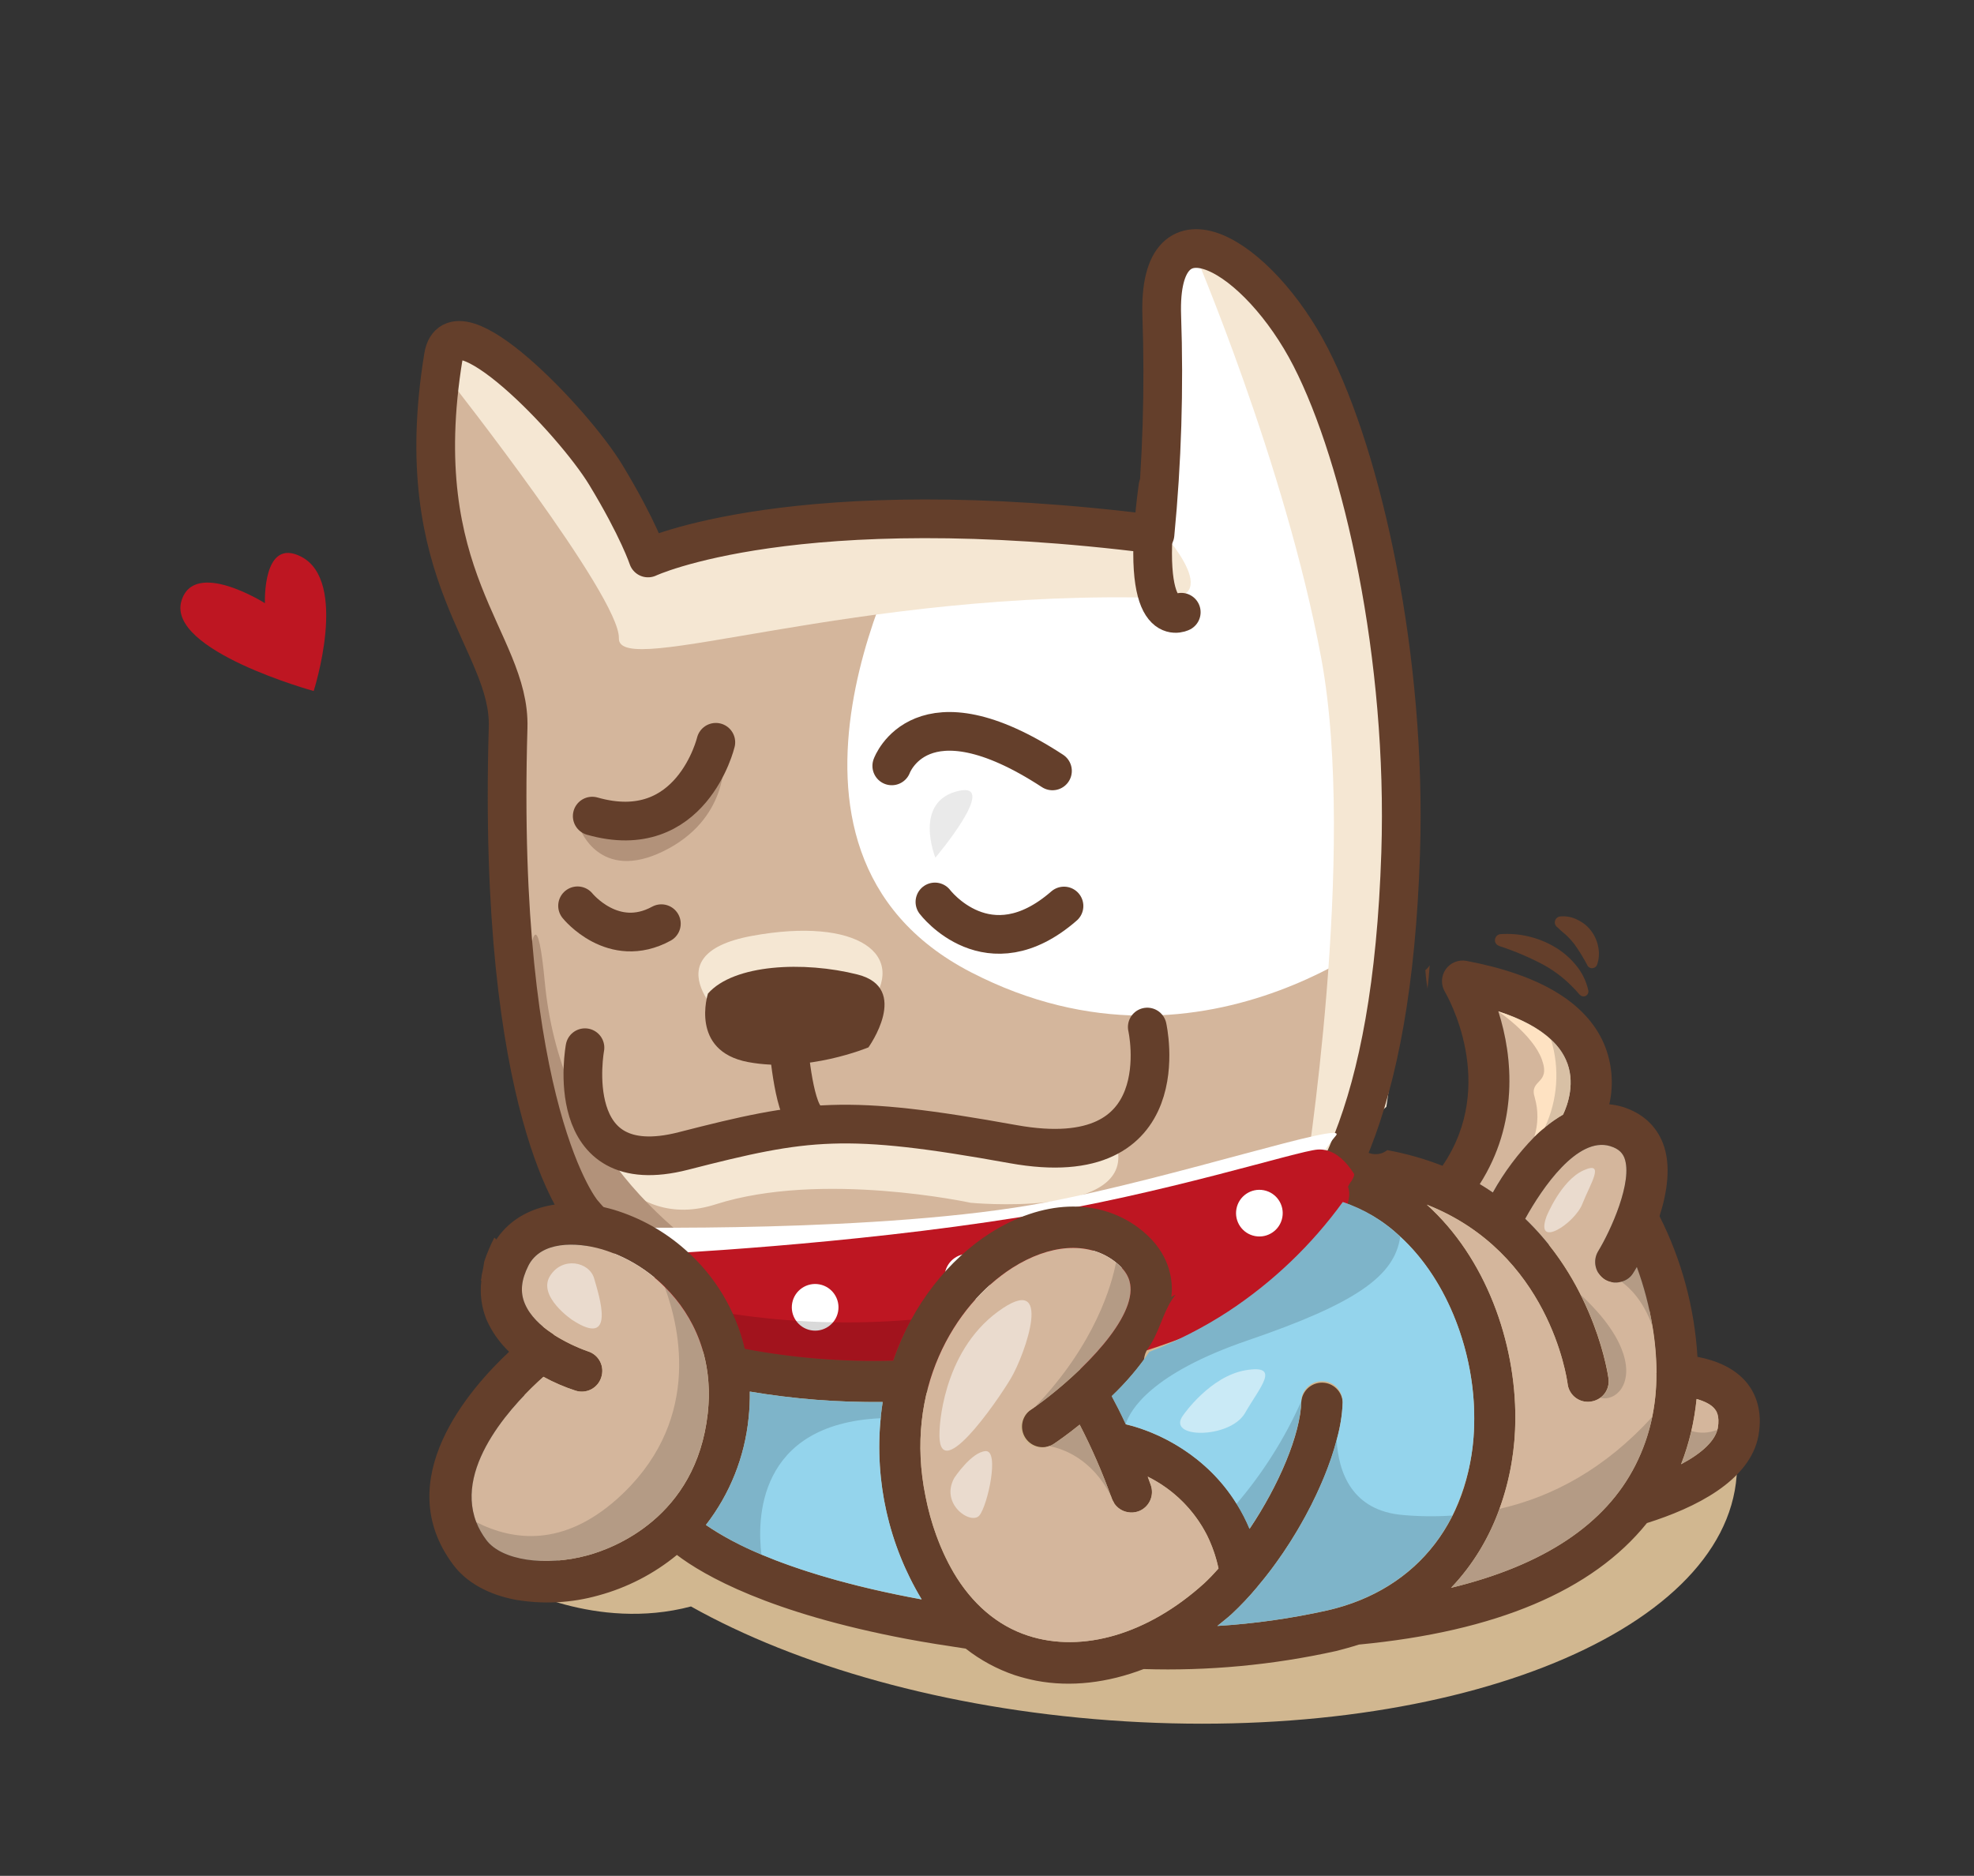<svg width="302" height="287" viewBox="0 0 302 287" fill="none" xmlns="http://www.w3.org/2000/svg">
<rect x="0" y="0" width="302" height="287" fill="#333333" stroke="none"/>
<g clip-path="url(#clip0_4511_24)">
<path d="M265.688 225.764C267.464 201.357 227.404 178.55 176.203 174.816C125.003 171.081 82.06 187.826 80.28 212.252C79.678 220.474 83.845 228.513 91.567 235.705L78.208 242.336C78.208 242.336 91.107 249.644 105.71 245.782C121.87 254.843 144.451 261.353 169.764 263.2C220.971 266.931 263.911 250.17 265.688 225.764Z" fill="#D1B790"/>
<path d="M218.088 148.669C218.139 149.527 218.243 150.382 218.397 151.229C218.539 150.046 218.65 148.865 218.728 147.684C218.547 147.969 218.32 148.223 218.058 148.435C218.064 148.511 218.082 148.588 218.088 148.669Z" fill="#643F2B"/>
<path d="M89.107 185.492C89.107 185.492 76.015 170.161 77.735 111.317C78.132 98.022 62.291 88.534 67.837 54.537C69.338 45.3 87.694 64.434 92.682 72.66C97.67 80.885 99.14 85.368 99.14 85.368C99.14 85.368 121.661 74.782 176.704 81.75C177.779 70.633 178.124 59.458 177.736 48.296C177.104 29.724 192.547 39.078 200.53 54.66C208.513 70.243 215.218 100.705 214.286 130.523C213.354 160.341 203.194 178.588 198.834 188.956C194.474 199.324 135.913 215.508 119.186 208.528C102.459 201.549 89.107 185.492 89.107 185.492Z" fill="#D4B69C"/>
<path d="M139.676 81.19C139.676 81.19 112.001 129.856 148.539 148.745C185.076 167.633 215.29 140.238 215.29 140.238L209.677 82.136C209.677 82.136 199.163 40.482 187.487 39.465C175.81 38.449 177.836 44.549 177.836 44.549L177.073 77.197L174.085 81.451L139.676 81.19Z" fill="white"/>
<path d="M68.986 58.419C68.986 58.419 94.882 91.302 94.682 97.653C94.482 104.004 130.842 90.014 178.142 91.499C187.917 91.802 176.818 80.253 176.818 80.253L144.872 79.416L108.937 82.448L96.472 84.398C96.472 84.398 89.131 63.548 82.114 60.011C75.097 56.474 72.2 52.521 72.2 52.521L68.986 58.419Z" fill="#F5E7D3"/>
<path d="M87.421 168.497C87.421 168.497 87.57 169.022 87.883 169.885C89.544 174.473 95.884 188.618 109.497 184.256C125.697 179.077 148.506 184.021 148.506 184.021C148.506 184.021 171.923 186.272 171.072 176.559C170.22 166.847 161.746 175.67 161.746 175.67L141.942 171.817L120.13 172.657L100.01 177.614L87.421 168.497Z" fill="#F5E7D3"/>
<path d="M199.609 180.74C199.609 180.74 207.666 130.515 202.135 100.698C196.603 70.88 182.464 37.998 182.464 37.998C182.464 37.998 202.147 37.396 210.2 84.578C218.252 131.759 212.099 169.333 212.099 169.333L199.609 180.74Z" fill="#F5E7D3"/>
<path d="M80.164 165.195C87.059 199.02 123.611 209.798 123.611 209.798L148.291 208.643C148.291 208.643 87.967 199.197 83.341 150.198C81.305 128.673 79.491 161.953 80.164 165.195Z" fill="#B2927A"/>
<path d="M89.107 185.492C89.107 185.492 76.015 170.161 77.735 111.317C78.132 98.022 62.291 88.534 67.837 54.537C69.338 45.3 87.694 64.434 92.682 72.66C97.67 80.885 99.14 85.368 99.14 85.368C99.14 85.368 121.661 74.782 176.704 81.75C177.779 70.633 178.124 59.458 177.736 48.296C177.104 29.724 192.547 39.078 200.53 54.66C208.513 70.243 215.255 100.707 214.286 130.523C212.981 170.711 203.18 186.307 192.335 195.698C183.843 203.048 135.916 215.492 119.189 208.513C102.461 201.534 89.107 185.492 89.107 185.492Z" stroke="#643F2B" stroke-width="5.919" stroke-linecap="round" stroke-linejoin="round"/>
<path d="M111.586 156.852C111.586 156.852 98.915 146.154 115.041 143.187C131.167 140.221 139.198 146.059 132.83 154.091C126.463 162.122 111.586 156.852 111.586 156.852Z" fill="#F5E7D3"/>
<path d="M88.733 126.787C88.733 126.787 91.699 135.048 101.53 130.215C111.36 125.382 110.738 116.384 110.738 116.384L101.996 124.025L88.733 126.787Z" fill="#B2927A"/>
<path d="M136.431 117.177C136.431 117.177 140.886 104.796 161.017 117.946" stroke="#643F2B" stroke-width="5.919" stroke-linecap="round" stroke-linejoin="round"/>
<path d="M109.515 113.567C109.515 113.567 105.779 129.193 90.604 124.861" stroke="#643F2B" stroke-width="5.919" stroke-linecap="round" stroke-linejoin="round"/>
<path d="M143.033 137.994C143.033 137.994 151.168 148.739 162.781 138.615" stroke="#643F2B" stroke-width="5.919" stroke-linecap="round" stroke-linejoin="round"/>
<path d="M88.36 138.585C88.36 138.585 93.794 145.345 101.182 141.32" stroke="#643F2B" stroke-width="5.919" stroke-linecap="round" stroke-linejoin="round"/>
<path d="M108.313 152.008C112.286 147.496 123.006 147.025 131.193 149.096C139.381 151.166 132.863 160.243 132.863 160.243C132.863 160.243 123.461 164.184 114.455 162.493C105.45 160.802 108.313 152.008 108.313 152.008Z" fill="#643F2B"/>
<path d="M123.439 171.24C121.282 169.357 120.59 159.251 120.59 159.251" stroke="#643F2B" stroke-width="5.919" stroke-linecap="round" stroke-linejoin="round"/>
<path d="M89.494 160.294C89.494 160.294 85.65 180.946 104.544 176.096C123.438 171.246 129.317 170.415 154.987 175.049C180.657 179.682 175.52 157.132 175.52 157.132" stroke="#643F2B" stroke-width="5.919" stroke-linecap="round" stroke-linejoin="round"/>
<path d="M146.75 120.983C152.868 119.674 143.103 131.216 143.103 131.216C143.103 131.216 139.586 122.533 146.75 120.983Z" fill="#EAEAEA"/>
<path d="M180.72 93.668C180.72 93.668 174.081 97.09 177.147 74.482" stroke="#643F2B" stroke-width="5.919" stroke-linecap="round" stroke-linejoin="round"/>
<path d="M93.497 187.76C93.497 187.76 135.175 188.706 160.067 183.942C179.783 180.168 206.387 171.348 204.386 173.736C193.512 186.697 211.338 189.541 208.076 189.311C204.814 189.081 112.042 210.003 109.215 206.829C106.387 203.656 89.751 191.325 93.497 187.76Z" fill="white"/>
<path d="M100.727 191.85C100.727 191.85 129.518 190.488 156.242 186.186C178.094 182.699 198.467 176.092 201.607 175.876C208.64 175.407 212.119 192.238 208.862 192.009C207.253 191.901 186.081 205.311 162.479 210.055C138.179 214.936 111.432 211.136 109.995 209.531C107.167 206.358 96.972 195.403 100.727 191.85Z" fill="#BE1622"/>
<path d="M124.046 203.523C125.983 203.889 127.851 202.615 128.217 200.677C128.583 198.74 127.309 196.872 125.371 196.506C123.434 196.14 121.566 197.414 121.2 199.352C120.834 201.289 122.108 203.157 124.046 203.523Z" fill="white"/>
<path d="M147.416 198.915C149.353 199.282 151.221 198.008 151.587 196.07C151.953 194.132 150.679 192.265 148.741 191.899C146.804 191.533 144.936 192.807 144.57 194.744C144.204 196.682 145.478 198.549 147.416 198.915Z" fill="white"/>
<path d="M170.028 194.033C171.966 194.399 173.833 193.125 174.2 191.187C174.566 189.25 173.292 187.382 171.354 187.016C169.417 186.65 167.549 187.924 167.183 189.862C166.817 191.799 168.091 193.667 170.028 194.033Z" fill="white"/>
<path d="M192.008 189.115C193.945 189.481 195.813 188.207 196.179 186.27C196.545 184.332 195.271 182.465 193.334 182.099C191.396 181.732 189.528 183.006 189.162 184.944C188.796 186.882 190.07 188.749 192.008 189.115Z" fill="white"/>
<path d="M267.344 211.68C265.421 209.259 262.454 208.111 259.691 207.589C259.247 200.096 257.272 192.773 253.888 186.072C255.057 182.432 255.71 178.277 254.41 174.91C253.341 172.17 251.202 170.253 248.161 169.324C247.522 169.14 246.868 169.016 246.205 168.954C246.921 165.837 246.626 162.574 245.364 159.635C242.609 153.334 235.524 149.123 224.346 147.011C223.748 146.899 223.131 146.962 222.568 147.193C222.005 147.423 221.521 147.811 221.173 148.31C220.826 148.809 220.629 149.397 220.608 150.005C220.586 150.612 220.74 151.213 221.052 151.736C221.389 152.328 229.221 165.856 220.686 178.36C217.954 177.294 215.127 176.492 212.242 175.966C211.997 176.158 211.723 176.311 211.432 176.421C210.691 176.677 209.878 176.63 209.172 176.29C209.051 176.23 208.927 176.186 208.804 176.136L208.559 176.09C207.765 176.484 206.853 176.568 206.001 176.325C205.148 176.082 204.418 175.529 203.952 174.775L203.758 175.103C203.876 175.404 203.943 175.722 203.955 176.045C206.154 175.799 208.418 178.628 206.595 180.913L206.539 180.987C206.524 181.02 206.505 181.052 206.484 181.082C206.395 181.245 206.312 181.404 206.229 181.563C206.4 182.026 206.46 182.523 206.404 183.013C206.365 183.418 206.29 183.818 206.179 184.208C218.859 188.926 225.614 204.176 225.543 217.062C225.475 232.229 217.032 243.211 203.077 246.392C197.537 247.625 191.908 248.418 186.243 248.765C186.97 248.162 187.717 247.599 188.419 246.96C189.803 245.667 191.105 244.29 192.319 242.836L192.446 242.67C199.522 234.328 205.218 222.377 205.414 214.539C205.371 213.741 205.028 212.988 204.454 212.432C203.88 211.875 203.116 211.557 202.317 211.539C201.518 211.522 200.741 211.808 200.143 212.339C199.546 212.869 199.17 213.607 199.093 214.403C198.967 219.493 195.627 227.287 191.176 233.909C187.054 223.901 178.075 219.269 172.238 217.918C171.44 216.18 170.683 214.725 170.088 213.619C171.887 211.903 173.534 210.033 175.01 208.033C175.064 207.394 175.286 206.781 175.653 206.255C177.263 204.031 177.784 201.242 179.243 198.926C179.431 198.632 179.636 198.349 179.858 198.08L179.194 198.43C179.222 198.113 179.281 197.801 179.278 197.478C179.327 194.843 178.472 191.027 174.096 187.788C167.916 183.241 159.459 183.573 151.449 188.682C145.261 192.659 139.6 199.47 136.659 208.175C129.043 208.387 121.427 207.78 113.941 206.363C112.567 200.483 109.384 195.182 104.842 191.204C101.681 188.399 97.951 186.312 93.907 185.087C86.133 182.814 79.269 184.601 75.939 189.626C75.829 189.536 75.737 189.439 75.633 189.345C75.021 190.522 74.503 191.745 74.085 193.004C73.988 193.684 73.876 194.361 73.699 195.047C73.7 195.055 73.698 195.064 73.694 195.072C73.68 195.353 73.638 195.632 73.568 195.905L73.637 195.96C73.392 197.986 73.668 200.041 74.44 201.93C75.259 203.768 76.432 205.427 77.891 206.813C71.831 212.491 59.595 226.385 69.325 239.383C71.373 242.15 74.802 243.988 78.857 244.754C83.085 245.484 87.423 245.26 91.553 244.096C95.949 242.905 100.042 240.794 103.56 237.902C107.662 241.025 117.672 246.773 138.758 250.757C141.551 251.284 144.551 251.756 147.74 252.232C150 254.003 152.544 255.378 155.265 256.298C156.342 256.643 157.438 256.926 158.548 257.146C163.828 258.143 169.45 257.471 174.964 255.36C184.861 255.669 194.759 254.741 204.427 252.597C205.611 252.292 206.765 251.981 207.897 251.613C228.853 249.623 243.636 243.382 251.961 233.023C259.243 230.734 267.738 226.611 269.022 219.65C269.73 215.733 268.484 213.149 267.344 211.68ZM89.882 237.962C83.403 239.726 76.743 238.727 74.406 235.615C67.346 226.178 78.738 214.563 83.144 210.641C84.704 211.498 86.341 212.205 88.034 212.755C88.428 212.885 88.844 212.934 89.258 212.901C89.672 212.868 90.075 212.753 90.444 212.562C90.812 212.371 91.139 212.108 91.405 211.789C91.671 211.47 91.87 211.102 91.991 210.705C92.121 210.31 92.171 209.894 92.138 209.48C92.105 209.066 91.989 208.663 91.798 208.295C91.607 207.926 91.345 207.599 91.026 207.334C90.707 207.068 90.338 206.868 89.941 206.747C88.147 206.108 86.428 205.276 84.814 204.266C84.697 204.149 84.565 204.048 84.422 203.964C82.704 202.836 81.094 201.31 80.312 199.485C79.53 197.661 79.753 195.81 80.841 193.635C82.741 189.879 88.094 189.96 92.118 191.138C100.946 193.769 109.771 202.735 108.275 216.251C106.495 232.226 93.743 236.925 89.882 237.962ZM107.998 233.309C111.667 228.577 113.929 222.909 114.527 216.951C114.673 215.607 114.736 214.256 114.715 212.904C121.429 214.041 128.232 214.574 135.041 214.497C133.432 224.956 135.542 235.649 141.005 244.713C121.221 241.091 111.741 235.952 107.997 233.314L107.998 233.309ZM184.19 242.273C175.657 249.986 165.609 252.974 157.251 250.237C149.437 247.671 143.881 240.126 141.593 228.92C138.299 212.764 145.887 199.727 154.888 193.965C160.591 190.346 166.361 189.928 170.37 192.87C172.745 194.604 172.977 196.256 172.967 197.349C172.865 203.148 163.573 211.653 157.733 215.664C157.043 216.135 156.568 216.861 156.413 217.682C156.259 218.504 156.437 219.353 156.908 220.043C157.379 220.733 158.106 221.208 158.927 221.362C159.748 221.517 160.597 221.339 161.287 220.868C161.767 220.541 163.279 219.509 165.178 217.969C167.068 221.641 168.716 225.433 170.11 229.321C170.293 229.845 170.614 230.311 171.038 230.67C171.462 231.029 171.974 231.268 172.522 231.363C173.059 231.464 173.612 231.424 174.13 231.249C174.522 231.111 174.884 230.897 175.193 230.618C175.502 230.34 175.753 230.003 175.932 229.628C176.111 229.252 176.213 228.845 176.234 228.429C176.254 228.014 176.193 227.598 176.052 227.206C175.903 226.792 175.759 226.379 175.585 225.928C178.344 227.284 180.754 229.254 182.631 231.689C184.507 234.123 185.8 236.956 186.408 239.969C185.713 240.795 184.934 241.584 184.189 242.279L184.19 242.273ZM239.564 162.114C241.11 165.522 239.835 169.078 239.134 170.522C234.242 173.263 230.475 178.755 228.417 182.455C227.761 182.008 227.099 181.592 226.412 181.171C232.304 171.934 231.538 161.851 229.249 154.734C234.65 156.495 238.192 158.994 239.563 162.12L239.564 162.114ZM250.213 224.136C245.637 233.209 236.157 239.489 221.999 242.928C228.969 235.655 231.782 225.863 231.831 217.097C231.9 205.337 227.298 192.409 218.283 184.306C236.959 191.664 239.692 210.734 239.828 211.722C239.906 212.385 240.196 213.006 240.653 213.492C241.11 213.978 241.712 214.305 242.369 214.424C242.688 214.479 243.013 214.485 243.333 214.442C243.745 214.397 244.144 214.269 244.506 214.068C244.869 213.867 245.187 213.595 245.443 213.269C245.699 212.943 245.888 212.57 245.998 212.17C246.108 211.771 246.137 211.353 246.084 210.942C246.063 210.716 244.201 196.919 233.338 186.473C235.944 181.724 241.352 173.871 246.313 175.353C247.816 175.801 248.269 176.564 248.512 177.155C249.864 180.721 246.4 188.333 244.494 191.448C244.063 192.168 243.934 193.028 244.135 193.843C244.335 194.658 244.85 195.36 245.566 195.797C245.892 195.986 246.248 196.118 246.619 196.186C247.249 196.301 247.899 196.222 248.483 195.959C249.067 195.696 249.558 195.263 249.89 194.715C249.981 194.574 250.162 194.285 250.408 193.851C252.334 199.048 253.352 204.538 253.419 210.08C253.413 210.111 253.382 210.105 253.376 210.136C253.4 210.198 253.409 210.265 253.403 210.331C253.442 215.12 252.349 219.85 250.213 224.136ZM257.186 224.009C258.427 220.809 259.223 217.454 259.552 214.037C260.831 214.405 261.829 214.917 262.347 215.591C262.526 215.821 263.124 216.574 262.797 218.474C262.469 220.374 260.454 222.278 257.202 224.012L257.186 224.009Z" fill="#643F2B"/>
<path d="M262.812 218.477C262.799 218.573 262.771 218.665 262.728 218.752C262.271 220.501 260.308 222.378 257.202 224.012C257.857 222.364 258.382 220.666 258.769 218.935C259.128 217.32 259.395 215.685 259.567 214.04C260.846 214.408 261.845 214.92 262.362 215.594C262.541 215.823 263.139 216.576 262.812 218.477Z" fill="#D4B69C"/>
<path d="M252.783 216.746L252.777 216.776C252.267 219.336 251.404 221.813 250.213 224.135C245.637 233.209 236.152 239.488 221.999 242.928C225.286 239.466 227.806 235.35 229.396 230.849C230.997 226.44 231.821 221.788 231.83 217.097C231.9 205.337 227.298 192.409 218.283 184.306C236.959 191.664 239.692 210.734 239.828 211.722C239.906 212.385 240.195 213.006 240.653 213.492C241.11 213.978 241.712 214.305 242.369 214.424C242.688 214.478 243.013 214.485 243.333 214.442C243.871 214.372 244.383 214.171 244.824 213.856C245.284 213.531 245.646 213.084 245.869 212.567C246.091 212.049 246.167 211.48 246.088 210.922C246.086 210.763 245.304 205.019 241.847 198.125C239.705 193.777 236.827 189.833 233.339 186.468C235.945 181.719 241.353 173.866 246.314 175.348C247.816 175.796 248.27 176.559 248.513 177.149C249.865 180.716 246.401 188.328 244.496 191.438C244.063 192.158 243.933 193.02 244.134 193.836C244.334 194.651 244.849 195.355 245.567 195.792C245.893 195.981 246.249 196.113 246.62 196.181C247.097 196.265 247.588 196.237 248.053 196.098C248.439 196.003 248.801 195.832 249.119 195.594C249.437 195.356 249.703 195.056 249.901 194.712C249.992 194.571 250.173 194.282 250.419 193.847C251.502 196.799 252.304 199.846 252.815 202.947C253.22 205.302 253.426 207.687 253.43 210.077C253.424 210.108 253.393 210.102 253.388 210.132C253.411 210.195 253.42 210.262 253.414 210.328C253.412 212.483 253.201 214.632 252.783 216.746Z" fill="#D4B69C"/>
<path d="M244.537 145.008C244.693 145.867 244.626 146.753 244.342 147.579C244.271 147.782 244.123 147.95 243.93 148.045C243.737 148.141 243.514 148.158 243.309 148.092C243.118 148.022 242.956 147.889 242.851 147.715L242.832 147.648C242.244 146.539 241.586 145.47 240.861 144.446C240.521 144.005 240.148 143.59 239.747 143.204C239.341 142.805 238.801 142.417 238.391 141.985L238.14 141.774C238.055 141.69 237.987 141.59 237.94 141.48C237.893 141.37 237.869 141.252 237.868 141.132C237.867 141.013 237.889 140.894 237.934 140.783C237.979 140.672 238.045 140.571 238.129 140.486C238.286 140.331 238.491 140.233 238.71 140.21C239.632 140.124 240.558 140.31 241.375 140.745C242.217 141.141 242.943 141.745 243.488 142.498C244.026 143.243 244.385 144.102 244.537 145.008Z" fill="#643F2B"/>
<path d="M242.986 151.506C243.011 151.604 243.016 151.705 243.001 151.805C242.986 151.904 242.952 152 242.9 152.086C242.848 152.172 242.779 152.247 242.697 152.307C242.616 152.366 242.523 152.408 242.425 152.431C242.294 152.456 242.159 152.448 242.032 152.408C241.904 152.367 241.789 152.295 241.697 152.199L241.617 152.12C240.831 151.201 239.969 150.35 239.04 149.576C238.134 148.832 237.16 148.174 236.133 147.609C233.978 146.463 231.727 145.507 229.406 144.751L229.32 144.703C229.205 144.666 229.099 144.606 229.008 144.527C228.917 144.447 228.844 144.35 228.792 144.241C228.74 144.133 228.711 144.014 228.707 143.894C228.703 143.773 228.723 143.653 228.767 143.541C228.825 143.372 228.93 143.223 229.07 143.113C229.21 143.002 229.379 142.935 229.556 142.918C232.418 142.723 235.272 143.386 237.754 144.821C239.023 145.552 240.149 146.507 241.078 147.639C242.017 148.755 242.672 150.082 242.986 151.506Z" fill="#643F2B"/>
<path d="M239.133 170.527C237.524 171.464 236.044 172.607 234.73 173.926L234.724 173.957C232.245 176.491 230.115 179.346 228.392 182.445C227.736 181.998 227.074 181.582 226.387 181.161C232.279 171.924 231.513 161.841 229.224 154.724C234.651 156.489 238.167 158.984 239.564 162.114C241.111 165.517 239.824 169.082 239.133 170.527Z" fill="#D4B69C"/>
<path d="M222.206 231.87C218.497 239.241 211.871 244.357 203.031 246.383C197.506 247.617 191.893 248.413 186.243 248.765C186.97 248.162 187.718 247.594 188.419 246.96C189.803 245.667 191.105 244.29 192.319 242.836L192.446 242.67C197.95 236.184 202.608 227.512 204.488 220.277C205.038 218.411 205.349 216.483 205.414 214.539C205.421 214.012 205.298 213.49 205.055 213.022C204.806 212.511 204.417 212.08 203.935 211.778C203.452 211.477 202.895 211.317 202.326 211.316C201.909 211.303 201.493 211.373 201.104 211.521C200.714 211.669 200.357 211.894 200.054 212.181C199.752 212.468 199.509 212.812 199.34 213.194C199.172 213.575 199.08 213.987 199.072 214.404C198.945 219.494 195.606 227.289 191.155 233.911C190.6 232.587 189.939 231.311 189.178 230.094C184.624 222.707 177.267 219.095 172.22 217.898C171.422 216.161 170.665 214.706 170.071 213.6C172.237 211.552 174.176 209.276 175.854 206.812C180.071 205.189 184.105 203.127 187.891 200.661C194.701 196.182 200.644 190.506 205.431 183.908C208.721 185.004 211.727 186.813 214.236 189.206C221.691 196.051 225.594 207.219 225.538 217.035C225.587 222.171 224.447 227.249 222.206 231.87Z" fill="#94D4EC"/>
<path d="M186.43 239.967C185.692 240.791 184.934 241.584 184.189 242.279C175.656 249.991 165.608 252.979 157.25 250.242C152.582 248.72 148.712 245.381 145.891 240.574C143.819 236.958 142.366 233.02 141.592 228.925C138.298 212.769 145.886 199.732 154.887 193.97C160.59 190.351 166.36 189.934 170.369 192.875C170.504 192.954 170.626 193.054 170.731 193.171C172.775 194.779 172.965 196.322 172.966 197.354C172.868 202.963 164.161 211.092 158.326 215.268C158.318 215.266 158.309 215.268 158.303 215.273C158.296 215.277 158.291 215.285 158.289 215.293L157.732 215.669C157.036 216.061 156.517 216.706 156.282 217.47C156.048 218.234 156.115 219.059 156.472 219.775C156.828 220.49 157.445 221.042 158.196 221.315C158.947 221.588 159.775 221.563 160.508 221.244L160.538 221.25C160.807 221.161 161.06 221.03 161.288 220.863C161.768 220.536 163.28 219.504 165.179 217.964C166.992 221.469 168.575 225.087 169.918 228.798C169.938 228.862 169.969 228.921 170.011 228.974C170.032 229.082 170.067 229.186 170.116 229.285C170.173 229.449 170.252 229.605 170.352 229.747C170.381 229.824 170.421 229.898 170.469 229.965L170.463 229.996C170.697 230.349 171 230.651 171.355 230.884C171.709 231.116 172.107 231.274 172.525 231.348C173.062 231.448 173.615 231.409 174.133 231.234C174.525 231.096 174.887 230.881 175.196 230.603C175.505 230.325 175.756 229.988 175.935 229.612C176.114 229.237 176.216 228.829 176.237 228.414C176.257 227.998 176.196 227.583 176.055 227.191C175.906 226.777 175.762 226.364 175.588 225.913C179.521 227.861 182.718 231.03 184.702 234.944C185.469 236.547 186.048 238.233 186.43 239.967Z" fill="#D4B69C"/>
<path d="M141.023 244.7C129.838 242.651 121.921 240.129 116.497 237.85C113.517 236.629 110.67 235.109 107.997 233.314C111.664 228.584 113.926 222.917 114.525 216.962C114.672 215.616 114.735 214.262 114.714 212.909C121.428 214.047 128.231 214.58 135.04 214.502C134.919 215.314 134.797 216.127 134.736 216.983C133.79 226.655 135.99 236.375 141.008 244.698L141.023 244.7Z" fill="#94D4EC"/>
<path d="M89.882 237.962C83.403 239.726 76.743 238.727 74.406 235.615C73.773 234.776 73.255 233.856 72.865 232.88C69.45 224.053 79.141 214.195 83.143 210.646C84.703 211.503 86.34 212.21 88.033 212.76C88.427 212.89 88.843 212.939 89.257 212.906C89.671 212.873 90.074 212.758 90.443 212.567C90.811 212.376 91.138 212.113 91.404 211.794C91.669 211.475 91.869 211.107 91.99 210.71C92.12 210.315 92.17 209.899 92.137 209.485C92.104 209.072 91.988 208.668 91.797 208.3C91.606 207.931 91.344 207.605 91.025 207.339C90.706 207.073 90.337 206.874 89.94 206.752C88.146 206.113 86.427 205.281 84.813 204.271C84.696 204.154 84.564 204.053 84.421 203.969C82.703 202.841 81.093 201.315 80.311 199.49C79.529 197.666 79.752 195.815 80.84 193.64C82.74 189.884 88.093 189.965 92.117 191.143C95.741 192.244 99.035 194.226 101.706 196.911C106.201 201.362 109.205 207.943 108.274 216.256C106.495 232.226 93.743 236.925 89.882 237.962Z" fill="#D4B69C"/>
<path d="M239.133 170.527C238.151 171.095 237.221 171.747 236.353 172.477L236.347 172.508C235.771 172.941 235.23 173.419 234.728 173.937C235.339 171.987 235.366 169.902 234.804 167.937C233.877 165.033 237.287 165.995 235.901 162.131C234.516 158.267 229.198 154.724 229.198 154.724C232.71 155.869 235.43 157.319 237.281 159.081C238.24 159.921 239.009 160.955 239.538 162.115C241.111 165.517 239.824 169.082 239.133 170.527Z" fill="#FEE2C2"/>
<path opacity="0.15" d="M112.103 201.034C121.136 202.382 130.296 202.677 139.397 201.912C138.289 203.901 137.364 205.987 136.633 208.144C129.027 208.364 121.419 207.767 113.941 206.363C113.523 204.525 112.907 202.738 112.103 201.034Z" fill="#010101"/>
<path opacity="0.15" d="M116.497 237.85C113.517 236.629 110.67 235.109 107.997 233.314C111.664 228.584 113.926 222.917 114.525 216.962C114.672 215.616 114.735 214.262 114.714 212.909C121.428 214.047 128.231 214.58 135.04 214.502C134.919 215.314 134.797 216.127 134.736 216.983C115.71 217.857 115.839 232.707 116.497 237.85Z" fill="#010101"/>
<path opacity="0.15" d="M89.882 237.962C83.403 239.726 76.743 238.727 74.406 235.615C73.773 234.776 73.255 233.856 72.865 232.88C78.612 235.801 86.15 236.612 94.291 229.434C107.307 217.904 104.14 203.512 101.691 196.908C106.186 201.359 109.19 207.941 108.259 216.254C106.495 232.226 93.743 236.925 89.882 237.962Z" fill="#010101"/>
<path opacity="0.15" d="M191.138 233.913C190.584 232.589 189.923 231.313 189.162 230.096C193.204 225.372 196.542 220.089 199.071 214.409C198.944 219.499 195.605 227.294 191.138 233.913Z" fill="#010101"/>
<path opacity="0.15" d="M214.662 231.794C217.171 232.015 219.693 232.04 222.206 231.87C218.497 239.241 211.871 244.357 203.031 246.383C197.506 247.617 191.893 248.413 186.243 248.765C186.97 248.162 187.718 247.594 188.419 246.96C189.803 245.667 191.105 244.29 192.319 242.836L192.446 242.67C197.95 236.183 202.609 227.512 204.489 220.277C204.763 225.29 206.84 231.151 214.662 231.794Z" fill="#010101"/>
<path opacity="0.15" d="M252.777 216.777C252.267 219.336 251.404 221.813 250.213 224.136C245.637 233.209 236.152 239.488 221.999 242.928C225.286 239.466 227.806 235.35 229.396 230.849C237.607 228.989 245.599 224.649 252.777 216.777Z" fill="#010101"/>
<path opacity="0.15" d="M262.728 218.752C262.271 220.501 260.308 222.378 257.202 224.012C257.857 222.364 258.382 220.666 258.769 218.935C260.07 219.334 261.469 219.269 262.728 218.752Z" fill="#010101"/>
<path opacity="0.15" d="M252.819 202.954C251.439 199.059 249.399 197.066 248.067 196.106C248.453 196.011 248.816 195.84 249.133 195.602C249.451 195.364 249.717 195.064 249.916 194.72C250.006 194.579 250.187 194.29 250.434 193.855C251.513 196.806 252.312 199.853 252.819 202.954Z" fill="#010101"/>
<path opacity="0.15" d="M244.84 213.859C245.3 213.533 245.661 213.087 245.884 212.569C246.107 212.052 246.183 211.483 246.103 210.924C246.101 210.765 245.32 205.022 241.862 198.128C243.834 199.95 247.116 203.352 248.318 207.038C249.906 211.765 247.206 214.438 244.84 213.859Z" fill="#010101"/>
<path opacity="0.15" d="M239.133 170.527C238.151 171.095 237.221 171.747 236.353 172.477C238.307 168.281 238.643 163.512 237.297 159.084C238.255 159.924 239.024 160.958 239.553 162.118C241.111 165.517 239.824 169.082 239.133 170.527Z" fill="#010101"/>
<path opacity="0.15" d="M214.216 189.228C213.371 195.183 207.57 199.376 190.874 205.08C176.172 210.114 172.91 215.675 172.2 217.921C171.402 216.184 170.645 214.729 170.05 213.622C172.217 211.574 174.156 209.298 175.834 206.834C180.05 205.211 184.085 203.15 187.87 200.683C194.681 196.204 200.624 190.529 205.411 183.931C208.701 185.027 211.707 186.836 214.216 189.228Z" fill="#010101"/>
<path opacity="0.15" d="M169.915 228.808C167.029 223.148 162.586 221.637 160.538 221.25C160.807 221.161 161.06 221.03 161.288 220.863C161.768 220.536 163.28 219.504 165.179 217.964C166.991 221.472 168.574 225.094 169.915 228.808Z" fill="#010101"/>
<path opacity="0.15" d="M158.326 215.268C167.609 205.603 170.121 196.399 170.731 193.171C172.775 194.779 172.965 196.322 172.966 197.354C172.868 202.963 164.161 211.092 158.326 215.268Z" fill="#010101"/>
<path opacity="0.5" d="M143.741 218.896C143.741 218.896 143.967 207.06 152.68 200.667C161.393 194.274 156.848 207.187 154.66 210.873C152.473 214.559 143.252 227.864 143.741 218.896Z" fill="white"/>
<path opacity="0.5" d="M145.995 226.113C145.995 226.113 148.623 222.14 150.789 222.015C152.954 221.89 151.105 230.278 149.853 231.84C148.6 233.402 143.755 230.159 145.995 226.113Z" fill="white"/>
<path opacity="0.5" d="M87.501 201.917C87.501 201.917 82.237 198.342 84.127 195.25C86.017 192.159 90.171 193.045 90.896 195.593C91.62 198.142 94.394 206.467 87.501 201.917Z" fill="white"/>
<path opacity="0.5" d="M181.046 216.477C181.046 216.477 185.129 210.548 190.584 209.637C196.04 208.727 192.782 212.168 190.48 216.181C188.177 220.194 178.208 220.162 181.046 216.477Z" fill="white"/>
<path opacity="0.5" d="M236.602 186.106C236.602 186.106 238.806 180.626 242.248 179.065C245.69 177.505 243.251 181.201 242.083 184.196C240.914 187.191 234.754 191.184 236.602 186.106Z" fill="white"/>
</g>
<path d="M47.99 105.723C47.99 105.723 53.394 88.91 46.058 85.159C40.115 82.127 40.533 92.287 40.533 92.287C40.533 92.287 29.624 85.386 27.74 92.001C25.616 99.576 47.99 105.723 47.99 105.723Z" fill="#BE1622"/>
<defs>
<clipPath id="clip0_4511_24">
<rect width="260.871" height="241.59" fill="white" transform="translate(44.854 0.969) rotate(10.7)"/>
</clipPath>
</defs>
</svg>
